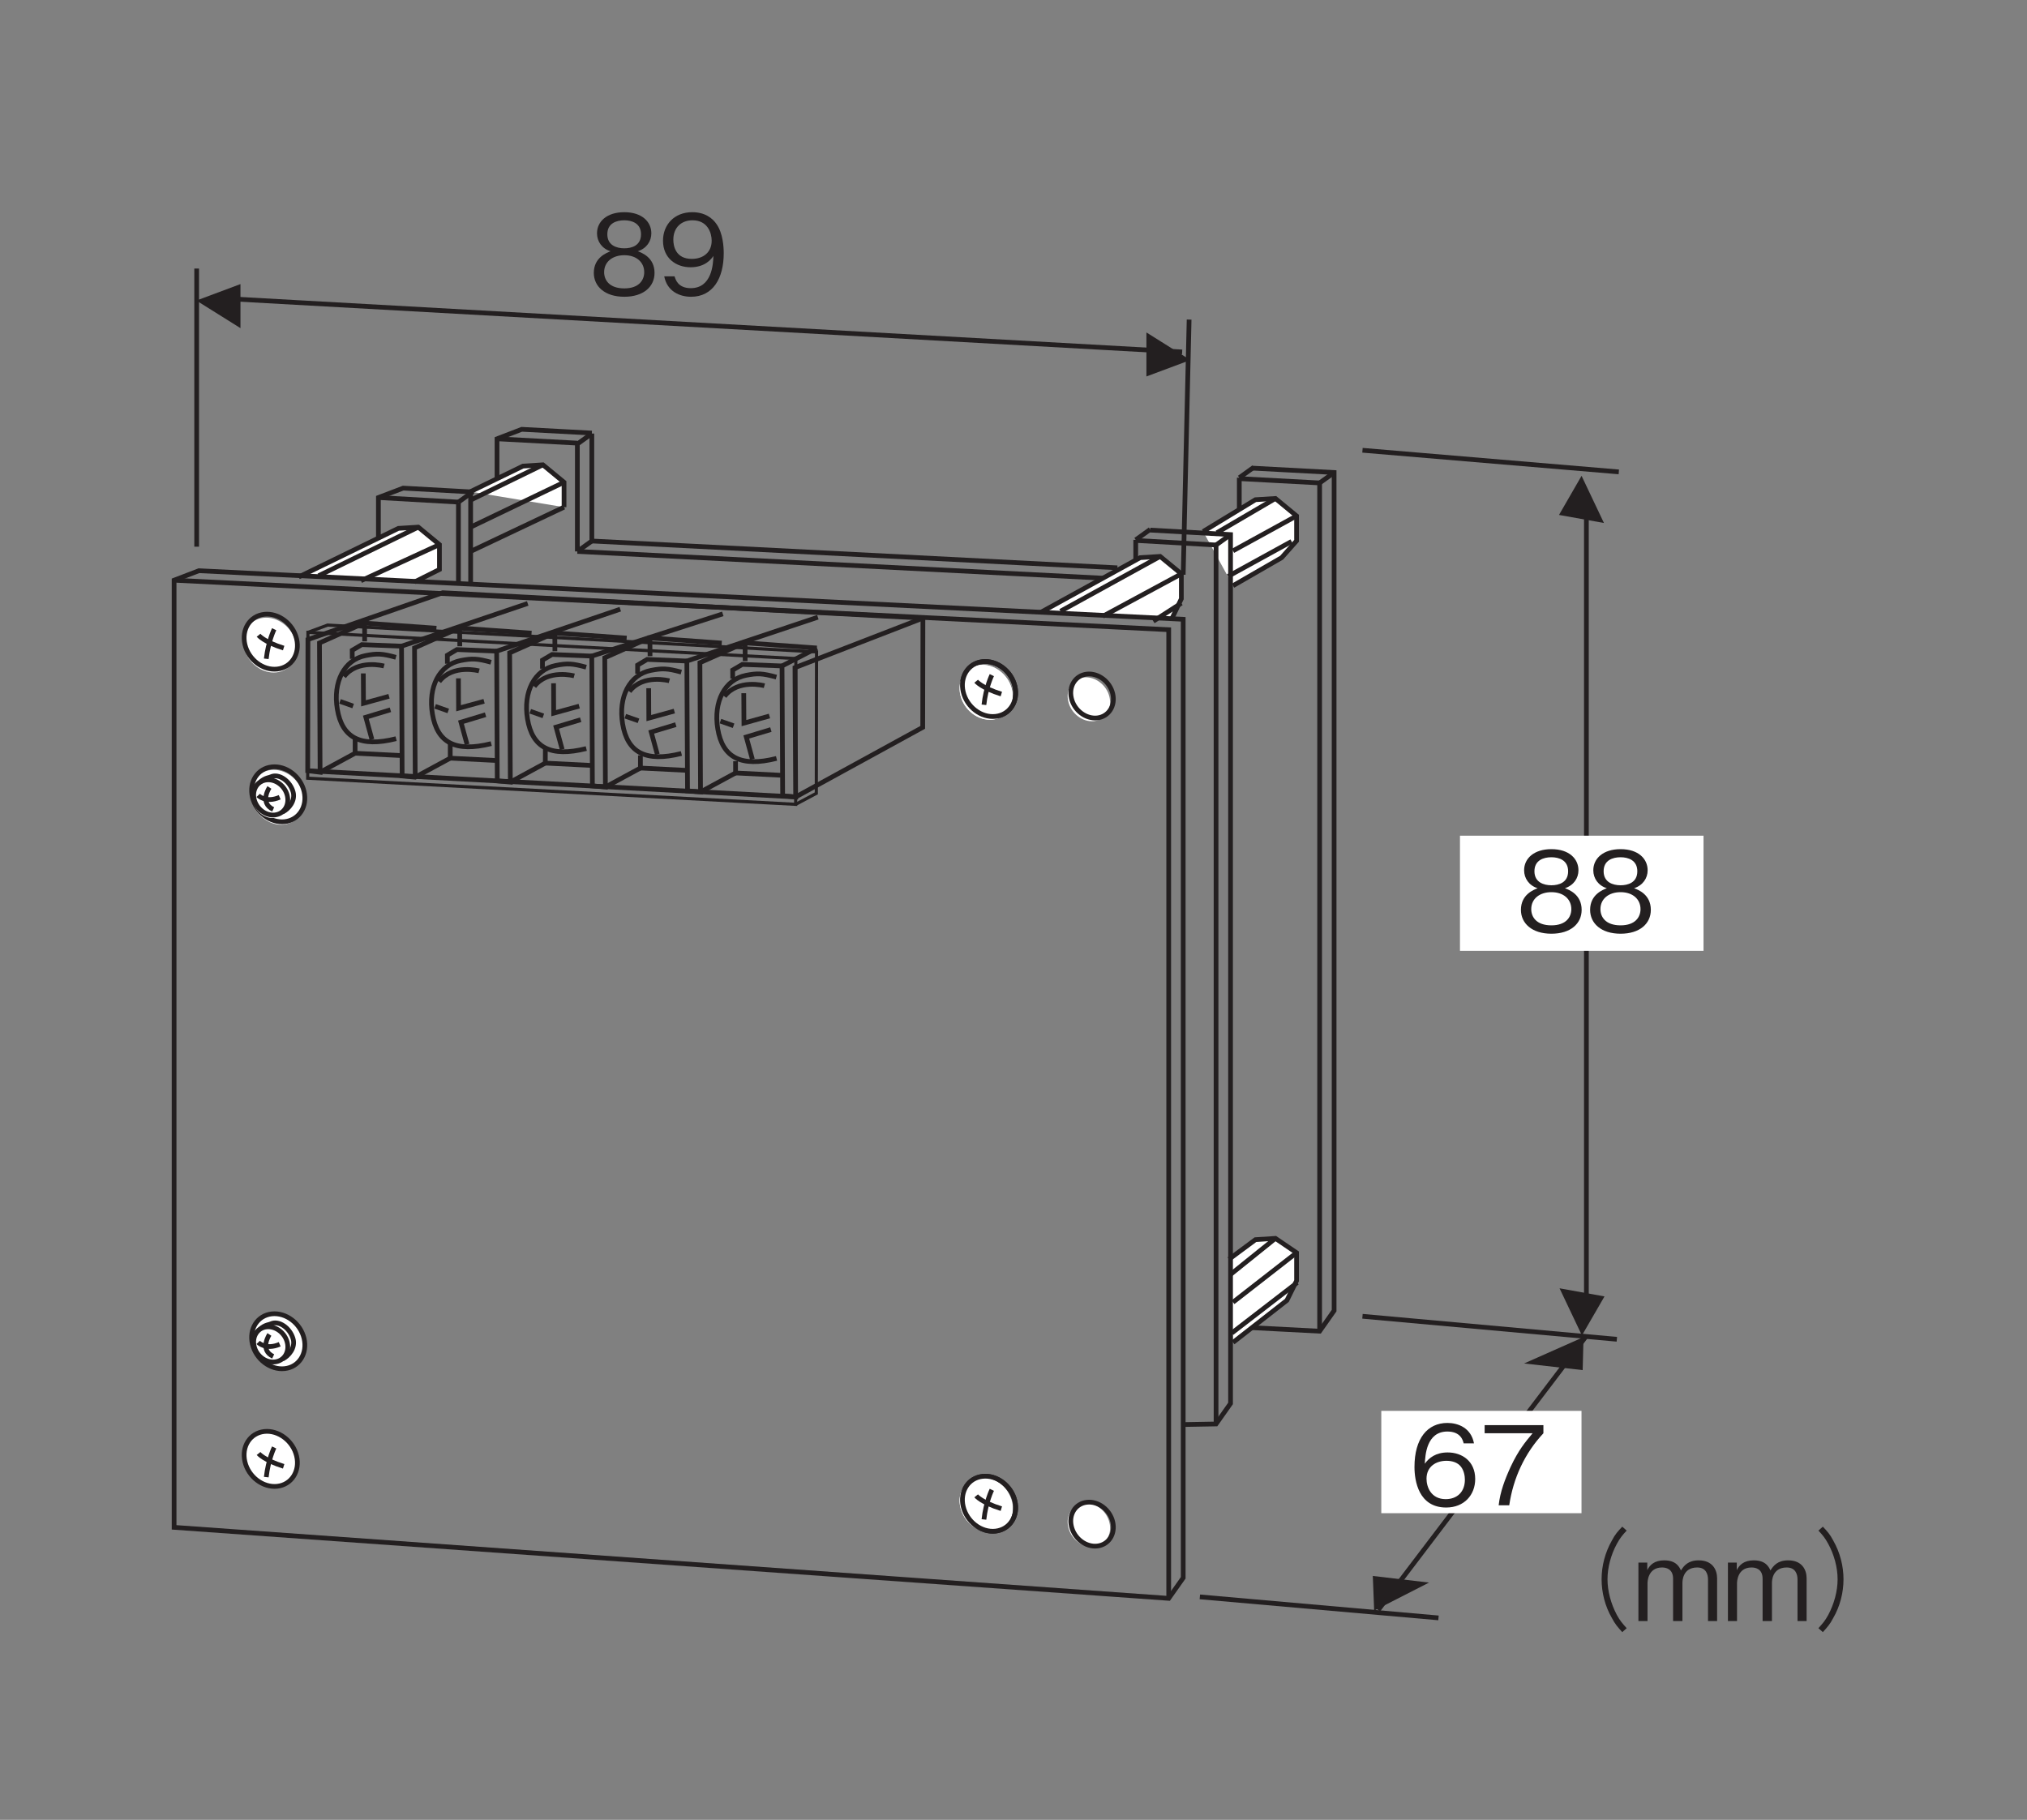 <?xml version="1.0" encoding="UTF-8"?>
<svg xmlns="http://www.w3.org/2000/svg" xmlns:xlink="http://www.w3.org/1999/xlink" width="128.81pt" height="115.66pt" viewBox="0 0 128.81 115.66" version="1.2">
<rect x="0" y="0" width="128.81" height="115.66" fill="#808080" stroke="none"/>
<defs>
<g>
<symbol overflow="visible" id="glyph0-0">
<path style="stroke:none;" d="M 0.703 0.844 L 6.281 0.844 L 6.281 -6.141 L 0.703 -6.141 Z M 3.5 -2.938 L 1.266 -5.797 L 5.719 -5.797 Z M 3.719 -2.656 L 5.938 -5.516 L 5.938 0.203 Z M 1.266 0.484 L 3.5 -2.375 L 5.719 0.484 Z M 1.047 -5.516 L 3.266 -2.656 L 1.047 0.203 Z M 1.047 -5.516 "/>
</symbol>
<symbol overflow="visible" id="glyph0-1">
<path style="stroke:none;" d="M 4.125 -1.375 C 4.125 -2.359 3.312 -2.656 3.062 -2.75 C 3.625 -2.938 3.922 -3.391 3.922 -3.891 C 3.922 -4.609 3.344 -5.234 2.203 -5.234 C 1.094 -5.234 0.469 -4.641 0.469 -3.891 C 0.469 -3.375 0.781 -2.922 1.328 -2.75 C 1.094 -2.656 0.266 -2.359 0.266 -1.375 C 0.266 -0.531 0.953 0.141 2.203 0.141 C 3.422 0.141 4.125 -0.5 4.125 -1.375 Z M 3.266 -3.828 C 3.266 -3.109 2.672 -2.938 2.203 -2.938 C 1.719 -2.938 1.125 -3.125 1.125 -3.828 C 1.125 -4.531 1.703 -4.719 2.203 -4.719 C 2.688 -4.719 3.266 -4.531 3.266 -3.828 Z M 3.469 -1.422 C 3.469 -0.922 3.141 -0.391 2.203 -0.391 C 1.25 -0.391 0.922 -0.922 0.922 -1.422 C 0.922 -2.078 1.453 -2.5 2.203 -2.5 C 2.984 -2.5 3.469 -2.047 3.469 -1.422 Z M 3.469 -1.422 "/>
</symbol>
<symbol overflow="visible" id="glyph0-2">
<path style="stroke:none;" d="M 4.125 -2.625 C 4.125 -3.016 4.078 -3.891 3.672 -4.469 C 3.422 -4.844 2.938 -5.234 2.125 -5.234 C 0.984 -5.234 0.266 -4.438 0.266 -3.422 C 0.266 -2.312 1.094 -1.734 2.016 -1.734 C 2.953 -1.734 3.344 -2.266 3.469 -2.453 C 3.453 -1.938 3.375 -0.406 2.031 -0.406 C 1.203 -0.406 1.062 -0.969 1 -1.156 L 0.344 -1.156 C 0.531 -0.188 1.344 0.141 2.047 0.141 C 3.438 0.141 4.125 -1.031 4.125 -2.625 Z M 3.359 -3.422 C 3.359 -2.688 2.828 -2.266 2.094 -2.266 C 1.094 -2.266 0.922 -3.047 0.922 -3.484 C 0.922 -4.266 1.438 -4.719 2.141 -4.719 C 3.109 -4.719 3.359 -3.906 3.359 -3.422 Z M 3.359 -3.422 "/>
</symbol>
<symbol overflow="visible" id="glyph0-3">
<path style="stroke:none;" d="M 4.125 -1.672 C 4.125 -2.797 3.297 -3.359 2.375 -3.359 C 1.625 -3.359 1.188 -3.016 0.922 -2.641 C 0.953 -3.156 1.016 -4.688 2.359 -4.688 C 3.188 -4.688 3.344 -4.141 3.391 -3.938 L 4.047 -3.938 C 3.859 -4.938 3.016 -5.234 2.359 -5.234 C 1.094 -5.234 0.266 -4.25 0.266 -2.438 C 0.266 -1.547 0.531 0.141 2.281 0.141 C 3.422 0.141 4.125 -0.656 4.125 -1.672 Z M 3.469 -1.625 C 3.469 -0.859 2.984 -0.391 2.25 -0.391 C 1.312 -0.391 1.031 -1.172 1.031 -1.688 C 1.031 -2.469 1.641 -2.828 2.297 -2.828 C 2.641 -2.828 3 -2.734 3.219 -2.453 C 3.422 -2.188 3.469 -1.844 3.469 -1.625 Z M 3.469 -1.625 "/>
</symbol>
<symbol overflow="visible" id="glyph0-4">
<path style="stroke:none;" d="M 4.062 -4.578 L 4.062 -5.094 L 0.328 -5.094 L 0.328 -4.578 L 3.375 -4.578 C 2.906 -4.016 2.484 -3.516 1.984 -2.453 C 1.625 -1.672 1.312 -0.859 1.219 0 L 1.891 0 C 2.141 -1.719 2.875 -3.312 4.062 -4.578 Z M 4.062 -4.578 "/>
</symbol>
<symbol overflow="visible" id="glyph0-5">
<path style="stroke:none;" d=""/>
</symbol>
<symbol overflow="visible" id="glyph0-6">
<path style="stroke:none;" d="M 6.297 -6 C 6.016 -5.703 5.844 -5.516 5.641 -5.125 C 5.203 -4.359 4.984 -3.5 4.984 -2.656 C 4.984 -1.812 5.203 -0.938 5.641 -0.188 C 5.844 0.203 6.016 0.391 6.297 0.703 L 6.578 0.453 C 6.312 0.156 6.156 -0.016 5.953 -0.391 C 5.578 -1.094 5.359 -1.906 5.359 -2.656 C 5.359 -3.406 5.578 -4.219 5.953 -4.906 C 6.156 -5.281 6.312 -5.469 6.578 -5.75 Z M 6.297 -6 "/>
</symbol>
<symbol overflow="visible" id="glyph0-7">
<path style="stroke:none;" d="M 5.344 0 L 5.344 -2.719 C 5.344 -3.25 5.062 -3.859 4.172 -3.859 C 3.5 -3.859 3.234 -3.516 3.047 -3.219 C 2.938 -3.453 2.734 -3.859 1.984 -3.859 C 1.359 -3.859 1.062 -3.562 0.906 -3.234 L 0.906 -3.719 L 0.344 -3.719 L 0.344 0 L 0.922 0 L 0.922 -2.406 C 0.922 -2.484 0.938 -3.406 1.844 -3.406 C 2.109 -3.406 2.547 -3.312 2.547 -2.688 L 2.547 0 L 3.141 0 L 3.141 -2.422 C 3.141 -2.516 3.141 -3.406 4.078 -3.406 C 4.656 -3.406 4.766 -2.953 4.766 -2.641 L 4.766 0 Z M 5.344 0 "/>
</symbol>
<symbol overflow="visible" id="glyph0-8">
<path style="stroke:none;" d="M 0.688 0.703 C 0.969 0.391 1.141 0.203 1.344 -0.188 C 1.781 -0.938 2 -1.812 2 -2.656 C 2 -3.5 1.781 -4.359 1.344 -5.125 C 1.141 -5.516 0.969 -5.703 0.688 -6 L 0.406 -5.75 C 0.672 -5.469 0.828 -5.281 1.031 -4.906 C 1.406 -4.219 1.625 -3.406 1.625 -2.656 C 1.625 -1.906 1.406 -1.094 1.031 -0.391 C 0.828 -0.016 0.672 0.156 0.406 0.453 Z M 0.688 0.703 "/>
</symbol>
</g>
</defs>
<g id="surface1">
<path style="fill-rule:nonzero;fill:rgb(100%,100%,100%);fill-opacity:1;stroke-width:3;stroke-linecap:butt;stroke-linejoin:miter;stroke:rgb(13.73%,12.16%,12.549%);stroke-opacity:1;stroke-miterlimit:4;" d="M 298.019 840.752 L 331.398 856.972 L 344.052 857.795 L 357.49 846.707 L 357.49 830.88 " transform="matrix(0.1,0,0,-0.1,0.094,115.321)"/>
<path style="fill:none;stroke-width:3;stroke-linecap:butt;stroke-linejoin:miter;stroke:rgb(13.73%,12.16%,12.549%);stroke-opacity:1;stroke-miterlimit:4;" d="M 786.599 849.606 L 786.599 829.391 " transform="matrix(0.1,0,0,-0.1,0.094,115.321)"/>
<path style="fill-rule:nonzero;fill:rgb(100%,100%,100%);fill-opacity:1;stroke-width:3;stroke-linecap:butt;stroke-linejoin:miter;stroke:rgb(13.73%,12.16%,12.549%);stroke-opacity:1;stroke-miterlimit:4;" d="M 786.599 849.606 L 795.806 856.227 " transform="matrix(0.1,0,0,-0.1,0.094,115.321)"/>
<path style="fill:none;stroke-width:3;stroke-linecap:butt;stroke-linejoin:miter;stroke:rgb(13.73%,12.16%,12.549%);stroke-opacity:1;stroke-miterlimit:4;" d="M 298.528 835.581 L 344.052 857.795 " transform="matrix(0.1,0,0,-0.1,0.094,115.321)"/>
<path style=" stroke:none;fill-rule:nonzero;fill:rgb(100%,100%,100%);fill-opacity:1;" d="M 17.566 42.734 C 18.469 42.637 19.02 41.777 18.793 40.82 C 18.566 39.863 17.648 39.168 16.746 39.266 C 15.84 39.367 15.293 40.223 15.52 41.184 C 15.746 42.141 16.66 42.836 17.566 42.734 "/>
<path style="fill:none;stroke-width:3;stroke-linecap:butt;stroke-linejoin:miter;stroke:rgb(13.73%,12.16%,12.549%);stroke-opacity:1;stroke-miterlimit:4;" d="M 175.237 728 C 184.287 728.979 189.811 737.598 187.539 747.197 C 185.267 756.795 176.06 763.769 167.01 762.789 C 157.921 761.771 152.436 753.191 154.708 743.553 C 156.981 733.955 166.148 726.981 175.237 728 Z M 175.237 728 " transform="matrix(0.1,0,0,-0.1,0.094,115.321)"/>
<path style=" stroke:none;fill-rule:nonzero;fill:rgb(100%,100%,100%);fill-opacity:1;" d="M 17.566 94.523 C 18.469 94.422 19.02 93.562 18.793 92.605 C 18.566 91.648 17.648 90.953 16.746 91.051 C 15.84 91.152 15.293 92.008 15.52 92.969 C 15.746 93.926 16.66 94.621 17.566 94.523 "/>
<path style="fill:none;stroke-width:3;stroke-linecap:butt;stroke-linejoin:miter;stroke:rgb(13.73%,12.16%,12.549%);stroke-opacity:1;stroke-miterlimit:4;" d="M 175.237 208.587 C 184.287 209.606 189.811 218.225 187.539 227.823 C 185.267 237.421 176.06 244.395 167.01 243.416 C 157.921 242.397 152.436 233.817 154.708 224.18 C 156.981 214.581 166.148 207.608 175.237 208.587 Z M 175.237 208.587 " transform="matrix(0.1,0,0,-0.1,0.094,115.321)"/>
<path style=" stroke:none;fill-rule:nonzero;fill:rgb(100%,100%,100%);fill-opacity:1;" d="M 18.039 52.406 C 18.941 52.305 19.492 51.449 19.266 50.488 C 19.039 49.531 18.125 48.836 17.219 48.938 C 16.316 49.035 15.766 49.895 15.992 50.852 C 16.219 51.809 17.137 52.504 18.039 52.406 "/>
<path style="fill:none;stroke-width:3;stroke-linecap:butt;stroke-linejoin:miter;stroke:rgb(13.73%,12.16%,12.549%);stroke-opacity:1;stroke-miterlimit:4;" d="M 179.978 630.997 C 189.028 632.016 194.552 640.595 192.279 650.233 C 190.007 659.831 180.84 666.805 171.75 665.786 C 162.7 664.807 157.176 656.188 159.449 646.59 C 161.721 636.991 170.928 630.018 179.978 630.997 Z M 179.978 630.997 " transform="matrix(0.1,0,0,-0.1,0.094,115.321)"/>
<path style=" stroke:none;fill-rule:nonzero;fill:rgb(100%,100%,100%);fill-opacity:1;" d="M 63.078 45.734 C 63.98 45.637 64.531 44.777 64.305 43.82 C 64.078 42.859 63.16 42.168 62.258 42.266 C 61.352 42.367 60.805 43.223 61.031 44.184 C 61.258 45.141 62.172 45.836 63.078 45.734 "/>
<path style="fill:none;stroke-width:3;stroke-linecap:butt;stroke-linejoin:miter;stroke:rgb(13.73%,12.16%,12.549%);stroke-opacity:1;stroke-miterlimit:4;" d="M 631.692 697.912 C 640.742 698.891 646.266 707.51 643.994 717.109 C 641.722 726.746 632.515 733.681 623.465 732.701 C 614.376 731.683 608.891 723.103 611.163 713.465 C 613.436 703.867 622.603 696.893 631.692 697.912 Z M 631.692 697.912 " transform="matrix(0.1,0,0,-0.1,0.094,115.321)"/>
<path style=" stroke:none;fill-rule:nonzero;fill:rgb(100%,100%,100%);fill-opacity:1;" d="M 63.078 97.363 C 63.98 97.262 64.531 96.406 64.305 95.449 C 64.078 94.488 63.16 93.793 62.258 93.895 C 61.352 93.992 60.805 94.852 61.031 95.809 C 61.258 96.766 62.172 97.465 63.078 97.363 "/>
<path style="fill:none;stroke-width:3;stroke-linecap:butt;stroke-linejoin:miter;stroke:rgb(13.73%,12.16%,12.549%);stroke-opacity:1;stroke-miterlimit:4;" d="M 631.692 180.105 C 640.742 181.124 646.266 189.703 643.994 199.302 C 641.722 208.94 632.515 215.913 623.465 214.895 C 614.376 213.915 608.891 205.296 611.163 195.698 C 613.436 186.099 622.603 179.086 631.692 180.105 Z M 631.692 180.105 " transform="matrix(0.1,0,0,-0.1,0.094,115.321)"/>
<path style=" stroke:none;fill-rule:nonzero;fill:rgb(100%,100%,100%);fill-opacity:1;" d="M 63.078 45.734 C 63.98 45.637 64.531 44.777 64.305 43.82 C 64.078 42.859 63.16 42.168 62.258 42.266 C 61.352 42.367 60.805 43.223 61.031 44.184 C 61.258 45.141 62.172 45.836 63.078 45.734 "/>
<path style="fill:none;stroke-width:3;stroke-linecap:butt;stroke-linejoin:miter;stroke:rgb(13.73%,12.16%,12.549%);stroke-opacity:1;stroke-miterlimit:4;" d="M 631.692 697.912 C 640.742 698.891 646.266 707.51 643.994 717.109 C 641.722 726.746 632.515 733.681 623.465 732.701 C 614.376 731.683 608.891 723.103 611.163 713.465 C 613.436 703.867 622.603 696.893 631.692 697.912 Z M 631.692 697.912 " transform="matrix(0.1,0,0,-0.1,0.094,115.321)"/>
<path style=" stroke:none;fill-rule:nonzero;fill:rgb(100%,100%,100%);fill-opacity:1;" d="M 63.078 97.363 C 63.98 97.262 64.531 96.406 64.305 95.449 C 64.078 94.488 63.16 93.793 62.258 93.895 C 61.352 93.992 60.805 94.852 61.031 95.809 C 61.258 96.766 62.172 97.465 63.078 97.363 "/>
<path style="fill:none;stroke-width:3;stroke-linecap:butt;stroke-linejoin:miter;stroke:rgb(13.73%,12.16%,12.549%);stroke-opacity:1;stroke-miterlimit:4;" d="M 631.692 180.105 C 640.742 181.124 646.266 189.703 643.994 199.302 C 641.722 208.94 632.515 215.913 623.465 214.895 C 614.376 213.915 608.891 205.296 611.163 195.698 C 613.436 186.099 622.603 179.086 631.692 180.105 Z M 631.692 180.105 " transform="matrix(0.1,0,0,-0.1,0.094,115.321)"/>
<path style="fill:none;stroke-width:3;stroke-linecap:butt;stroke-linejoin:miter;stroke:rgb(13.73%,12.16%,12.549%);stroke-opacity:1;stroke-miterlimit:4;" d="M 124.032 982.535 L 124.032 805.767 " transform="matrix(0.1,0,0,-0.1,0.094,115.321)"/>
<path style="fill:none;stroke-width:3;stroke-linecap:butt;stroke-linejoin:miter;stroke:rgb(13.73%,12.16%,12.549%);stroke-opacity:1;stroke-miterlimit:4;" d="M 754.709 950.096 L 750.948 787.941 " transform="matrix(0.1,0,0,-0.1,0.094,115.321)"/>
<path style="fill:none;stroke-width:3;stroke-linecap:butt;stroke-linejoin:miter;stroke:rgb(13.73%,12.16%,12.549%);stroke-opacity:1;stroke-miterlimit:4;" d="M 135.041 963.887 L 750.282 929.528 " transform="matrix(0.1,0,0,-0.1,0.094,115.321)"/>
<path style=" stroke:none;fill-rule:nonzero;fill:rgb(13.73%,12.16%,12.549%);fill-opacity:1;" d="M 75.648 22.883 L 72.852 21.129 L 72.852 23.926 L 75.648 22.883 "/>
<path style=" stroke:none;fill-rule:nonzero;fill:rgb(13.73%,12.16%,12.549%);fill-opacity:1;" d="M 12.48 19.102 L 15.281 20.855 L 15.281 18.055 L 12.48 19.102 "/>
<g style="fill:rgb(13.73%,12.16%,12.549%);fill-opacity:1;">
  <use xlink:href="#glyph0-1" x="37.469" y="18.72"/>
  <use xlink:href="#glyph0-2" x="41.866" y="18.72"/>
</g>
<path style=" stroke:none;fill-rule:nonzero;fill:rgb(13.73%,12.16%,12.549%);fill-opacity:1;" d="M 100.574 87.078 L 100.629 84.98 L 96.852 86.656 L 100.574 87.078 "/>
<path style=" stroke:none;fill-rule:nonzero;fill:rgb(13.73%,12.16%,12.549%);fill-opacity:1;" d="M 101.926 33.238 L 100.504 30.242 L 99.07 32.727 L 101.926 33.238 "/>
<path style=" stroke:none;fill-rule:nonzero;fill:rgb(13.73%,12.16%,12.549%);fill-opacity:1;" d="M 87.238 100.16 L 87.324 102.363 L 90.812 100.582 L 87.238 100.16 "/>
<path style="fill:none;stroke-width:3;stroke-linecap:butt;stroke-linejoin:miter;stroke:rgb(13.73%,12.16%,12.549%);stroke-opacity:1;stroke-miterlimit:4;" d="M 1007.168 315.071 L 1007.168 837.697 " transform="matrix(0.1,0,0,-0.1,0.094,115.321)"/>
<path style=" stroke:none;fill-rule:nonzero;fill:rgb(13.73%,12.16%,12.549%);fill-opacity:1;" d="M 99.105 81.879 L 100.527 84.875 L 101.961 82.395 L 99.105 81.879 "/>
<path style="fill:none;stroke-width:3;stroke-linecap:butt;stroke-linejoin:miter;stroke:rgb(13.73%,12.16%,12.549%);stroke-opacity:1;stroke-miterlimit:4;" d="M 761.526 138.303 L 913.181 124.943 " transform="matrix(0.1,0,0,-0.1,0.094,115.321)"/>
<path style="fill:none;stroke-width:3;stroke-linecap:butt;stroke-linejoin:miter;stroke:rgb(13.73%,12.16%,12.549%);stroke-opacity:1;stroke-miterlimit:4;" d="M 864.876 316.638 L 1026.521 302.025 " transform="matrix(0.1,0,0,-0.1,0.094,115.321)"/>
<path style="fill:none;stroke-width:3;stroke-linecap:butt;stroke-linejoin:miter;stroke:rgb(13.73%,12.16%,12.549%);stroke-opacity:1;stroke-miterlimit:4;" d="M 864.876 867.04 L 1027.775 853.289 " transform="matrix(0.1,0,0,-0.1,0.094,115.321)"/>
<path style=" stroke:none;fill-rule:nonzero;fill:rgb(100%,100%,100%);fill-opacity:1;" d="M 92.777 60.43 L 108.254 60.43 L 108.254 53.113 L 92.777 53.113 Z M 92.777 60.43 "/>
<g style="fill:rgb(13.73%,12.16%,12.549%);fill-opacity:1;">
  <use xlink:href="#glyph0-1" x="96.384" y="59.202"/>
  <use xlink:href="#glyph0-1" x="100.781" y="59.202"/>
</g>
<path style="fill:none;stroke-width:3;stroke-linecap:butt;stroke-linejoin:miter;stroke:rgb(13.73%,12.16%,12.549%);stroke-opacity:1;stroke-miterlimit:4;" d="M 1006.502 303.279 L 874.866 129.958 " transform="matrix(0.1,0,0,-0.1,0.094,115.321)"/>
<path style=" stroke:none;fill-rule:nonzero;fill:rgb(100%,100%,100%);fill-opacity:1;" d="M 87.777 96.172 L 100.5 96.172 L 100.5 89.668 L 87.777 89.668 Z M 87.777 96.172 "/>
<g style="fill:rgb(13.73%,12.16%,12.549%);fill-opacity:1;">
  <use xlink:href="#glyph0-3" x="89.62" y="95.67"/>
  <use xlink:href="#glyph0-4" x="94.017" y="95.67"/>
</g>
<g style="fill:rgb(13.73%,12.16%,12.549%);fill-opacity:1;">
  <use xlink:href="#glyph0-5" x="94.469" y="103.028"/>
  <use xlink:href="#glyph0-6" x="96.793" y="103.028"/>
  <use xlink:href="#glyph0-7" x="103.773" y="103.028"/>
  <use xlink:href="#glyph0-7" x="109.461" y="103.028"/>
  <use xlink:href="#glyph0-8" x="115.149" y="103.028"/>
</g>
<path style="fill:none;stroke-width:3;stroke-linecap:butt;stroke-linejoin:miter;stroke:rgb(13.73%,12.16%,12.549%);stroke-opacity:1;stroke-miterlimit:4;" d="M 795.023 855.679 L 846.854 852.897 L 846.854 320.242 L 837.647 307.157 L 784.21 309.939 " transform="matrix(0.1,0,0,-0.1,0.094,115.321)"/>
<path style="fill:none;stroke-width:3;stroke-linecap:butt;stroke-linejoin:miter;stroke:rgb(13.73%,12.16%,12.549%);stroke-opacity:1;stroke-miterlimit:4;" d="M 314.904 849.606 L 314.904 874.327 L 330.614 880.361 L 375.159 877.971 " transform="matrix(0.1,0,0,-0.1,0.094,115.321)"/>
<path style="fill:none;stroke-width:3;stroke-linecap:butt;stroke-linejoin:miter;stroke:rgb(13.73%,12.16%,12.549%);stroke-opacity:1;stroke-miterlimit:4;" d="M 314.904 874.327 L 365.952 871.585 " transform="matrix(0.1,0,0,-0.1,0.094,115.321)"/>
<path style="fill:none;stroke-width:3;stroke-linecap:butt;stroke-linejoin:miter;stroke:rgb(13.73%,12.16%,12.549%);stroke-opacity:1;stroke-miterlimit:4;" d="M 504.679 646.707 L 585.424 690.938 L 585.541 760.36 L 280.428 776.502 L 194.747 746.766 L 194.591 663.357 L 202.465 662.417 L 202.074 744.572 L 230.32 757.187 " transform="matrix(0.1,0,0,-0.1,0.094,115.321)"/>
<path style="fill:none;stroke-width:3;stroke-linecap:butt;stroke-linejoin:miter;stroke:rgb(13.73%,12.16%,12.549%);stroke-opacity:1;stroke-miterlimit:4;" d="M 285.169 671.35 L 262.916 659.283 L 254.61 660.027 L 254.219 742.535 L 334.415 769.685 " transform="matrix(0.1,0,0,-0.1,0.094,115.321)"/>
<path style="fill:none;stroke-width:3;stroke-linecap:butt;stroke-linejoin:miter;stroke:rgb(13.73%,12.16%,12.549%);stroke-opacity:1;stroke-miterlimit:4;" d="M 345.58 668.215 L 323.367 656.149 " transform="matrix(0.1,0,0,-0.1,0.094,115.321)"/>
<path style="fill:none;stroke-width:3;stroke-linecap:butt;stroke-linejoin:miter;stroke:rgb(13.73%,12.16%,12.549%);stroke-opacity:1;stroke-miterlimit:4;" d="M 406.031 665.081 L 383.778 653.015 " transform="matrix(0.1,0,0,-0.1,0.094,115.321)"/>
<path style="fill:none;stroke-width:3;stroke-linecap:butt;stroke-linejoin:miter;stroke:rgb(13.73%,12.16%,12.549%);stroke-opacity:1;stroke-miterlimit:4;" d="M 466.481 661.947 L 444.229 649.88 " transform="matrix(0.1,0,0,-0.1,0.094,115.321)"/>
<path style="fill:none;stroke-width:3;stroke-linecap:butt;stroke-linejoin:miter;stroke:rgb(13.73%,12.16%,12.549%);stroke-opacity:1;stroke-miterlimit:4;" d="M 254.219 742.535 L 228.988 743.514 L 222.877 739.91 L 222.916 734.464 " transform="matrix(0.1,0,0,-0.1,0.094,115.321)"/>
<path style="fill:none;stroke-width:3;stroke-linecap:butt;stroke-linejoin:miter;stroke:rgb(13.73%,12.16%,12.549%);stroke-opacity:1;stroke-miterlimit:4;" d="M 224.718 683.416 L 224.718 674.484 L 253.435 673.034 " transform="matrix(0.1,0,0,-0.1,0.094,115.321)"/>
<path style="fill:none;stroke-width:3;stroke-linecap:butt;stroke-linejoin:miter;stroke:rgb(13.73%,12.16%,12.549%);stroke-opacity:1;stroke-miterlimit:4;" d="M 250.654 735.444 C 241.799 737.873 238.626 737.99 231.339 736.541 C 217.745 733.916 210.536 719.694 213.396 702.574 C 216.413 684.317 227.97 678.01 250.771 683.73 " transform="matrix(0.1,0,0,-0.1,0.094,115.321)"/>
<path style="fill:none;stroke-width:3;stroke-linecap:butt;stroke-linejoin:miter;stroke:rgb(13.73%,12.16%,12.549%);stroke-opacity:1;stroke-miterlimit:4;" d="M 223.464 704.494 L 215.12 707.432 " transform="matrix(0.1,0,0,-0.1,0.094,115.321)"/>
<path style="fill:none;stroke-width:3;stroke-linecap:butt;stroke-linejoin:miter;stroke:rgb(13.73%,12.16%,12.549%);stroke-opacity:1;stroke-miterlimit:4;" d="M 247.167 702.104 L 231.535 697.363 L 235.414 683.22 " transform="matrix(0.1,0,0,-0.1,0.094,115.321)"/>
<path style="fill:none;stroke-width:3;stroke-linecap:butt;stroke-linejoin:miter;stroke:rgb(13.73%,12.16%,12.549%);stroke-opacity:1;stroke-miterlimit:4;" d="M 229.929 725.218 L 230.046 706.217 L 246.266 710.684 " transform="matrix(0.1,0,0,-0.1,0.094,115.321)"/>
<path style="fill:none;stroke-width:3;stroke-linecap:butt;stroke-linejoin:miter;stroke:rgb(13.73%,12.16%,12.549%);stroke-opacity:1;stroke-miterlimit:4;" d="M 217.666 723.181 C 226.403 734.503 243.092 729.92 243.092 729.92 " transform="matrix(0.1,0,0,-0.1,0.094,115.321)"/>
<path style="fill:none;stroke-width:3;stroke-linecap:butt;stroke-linejoin:miter;stroke:rgb(13.73%,12.16%,12.549%);stroke-opacity:1;stroke-miterlimit:4;" d="M 230.791 745.591 L 230.751 757.187 L 276.393 753.935 " transform="matrix(0.1,0,0,-0.1,0.094,115.321)"/>
<path style="fill:none;stroke-width:3;stroke-linecap:butt;stroke-linejoin:miter;stroke:rgb(13.73%,12.16%,12.549%);stroke-opacity:1;stroke-miterlimit:4;" d="M 291.241 742.456 L 291.163 754.053 L 336.844 750.801 " transform="matrix(0.1,0,0,-0.1,0.094,115.321)"/>
<path style="fill:none;stroke-width:3;stroke-linecap:butt;stroke-linejoin:miter;stroke:rgb(13.73%,12.16%,12.549%);stroke-opacity:1;stroke-miterlimit:4;" d="M 351.692 739.322 L 351.614 750.919 L 397.294 747.667 " transform="matrix(0.1,0,0,-0.1,0.094,115.321)"/>
<path style="fill:none;stroke-width:3;stroke-linecap:butt;stroke-linejoin:miter;stroke:rgb(13.73%,12.16%,12.549%);stroke-opacity:1;stroke-miterlimit:4;" d="M 412.142 736.188 L 412.064 747.785 L 457.706 744.494 " transform="matrix(0.1,0,0,-0.1,0.094,115.321)"/>
<path style="fill:none;stroke-width:3;stroke-linecap:butt;stroke-linejoin:miter;stroke:rgb(13.73%,12.16%,12.549%);stroke-opacity:1;stroke-miterlimit:4;" d="M 472.593 733.054 L 472.515 744.65 L 518.156 741.359 " transform="matrix(0.1,0,0,-0.1,0.094,115.321)"/>
<path style="fill:none;stroke-width:3;stroke-linecap:butt;stroke-linejoin:miter;stroke:rgb(13.73%,12.16%,12.549%);stroke-opacity:1;stroke-miterlimit:4;" d="M 290.771 754.053 L 262.485 741.438 L 262.916 659.283 " transform="matrix(0.1,0,0,-0.1,0.094,115.321)"/>
<path style="fill:none;stroke-width:3;stroke-linecap:butt;stroke-linejoin:miter;stroke:rgb(13.73%,12.16%,12.549%);stroke-opacity:1;stroke-miterlimit:4;" d="M 393.22 766.041 L 314.669 739.361 L 315.061 656.893 L 323.367 656.149 L 322.936 738.304 L 351.222 750.919 " transform="matrix(0.1,0,0,-0.1,0.094,115.321)"/>
<path style="fill:none;stroke-width:3;stroke-linecap:butt;stroke-linejoin:miter;stroke:rgb(13.73%,12.16%,12.549%);stroke-opacity:1;stroke-miterlimit:4;" d="M 314.669 739.361 L 289.439 740.38 L 283.327 736.776 L 283.367 731.369 " transform="matrix(0.1,0,0,-0.1,0.094,115.321)"/>
<path style="fill:none;stroke-width:3;stroke-linecap:butt;stroke-linejoin:miter;stroke:rgb(13.73%,12.16%,12.549%);stroke-opacity:1;stroke-miterlimit:4;" d="M 285.169 681.301 L 285.169 671.35 L 313.886 669.9 " transform="matrix(0.1,0,0,-0.1,0.094,115.321)"/>
<path style="fill:none;stroke-width:3;stroke-linecap:butt;stroke-linejoin:miter;stroke:rgb(13.73%,12.16%,12.549%);stroke-opacity:1;stroke-miterlimit:4;" d="M 311.104 732.31 C 302.25 734.739 299.077 734.817 291.79 733.406 C 278.234 730.742 270.987 716.56 273.847 699.44 C 276.863 681.183 288.42 674.876 311.222 680.595 " transform="matrix(0.1,0,0,-0.1,0.094,115.321)"/>
<path style="fill:none;stroke-width:3;stroke-linecap:butt;stroke-linejoin:miter;stroke:rgb(13.73%,12.16%,12.549%);stroke-opacity:1;stroke-miterlimit:4;" d="M 283.915 701.359 L 275.57 704.298 " transform="matrix(0.1,0,0,-0.1,0.094,115.321)"/>
<path style="fill:none;stroke-width:3;stroke-linecap:butt;stroke-linejoin:miter;stroke:rgb(13.73%,12.16%,12.549%);stroke-opacity:1;stroke-miterlimit:4;" d="M 307.617 698.97 L 291.986 694.229 L 295.864 680.086 " transform="matrix(0.1,0,0,-0.1,0.094,115.321)"/>
<path style="fill:none;stroke-width:3;stroke-linecap:butt;stroke-linejoin:miter;stroke:rgb(13.73%,12.16%,12.549%);stroke-opacity:1;stroke-miterlimit:4;" d="M 290.379 722.084 L 290.458 703.083 L 306.677 707.51 " transform="matrix(0.1,0,0,-0.1,0.094,115.321)"/>
<path style="fill:none;stroke-width:3;stroke-linecap:butt;stroke-linejoin:miter;stroke:rgb(13.73%,12.16%,12.549%);stroke-opacity:1;stroke-miterlimit:4;" d="M 278.117 720.008 C 286.853 731.369 303.504 726.825 303.504 726.825 " transform="matrix(0.1,0,0,-0.1,0.094,115.321)"/>
<path style="fill:none;stroke-width:3;stroke-linecap:butt;stroke-linejoin:miter;stroke:rgb(13.73%,12.16%,12.549%);stroke-opacity:1;stroke-miterlimit:4;" d="M 458.372 763.064 L 375.12 736.227 L 375.512 653.72 L 383.778 653.015 L 383.386 735.169 L 411.672 747.785 " transform="matrix(0.1,0,0,-0.1,0.094,115.321)"/>
<path style="fill:none;stroke-width:3;stroke-linecap:butt;stroke-linejoin:miter;stroke:rgb(13.73%,12.16%,12.549%);stroke-opacity:1;stroke-miterlimit:4;" d="M 375.12 736.227 L 349.89 737.246 L 343.778 733.642 L 343.778 728.196 " transform="matrix(0.1,0,0,-0.1,0.094,115.321)"/>
<path style="fill:none;stroke-width:3;stroke-linecap:butt;stroke-linejoin:miter;stroke:rgb(13.73%,12.16%,12.549%);stroke-opacity:1;stroke-miterlimit:4;" d="M 345.619 678.362 L 345.58 668.215 L 374.336 666.766 " transform="matrix(0.1,0,0,-0.1,0.094,115.321)"/>
<path style="fill:none;stroke-width:3;stroke-linecap:butt;stroke-linejoin:miter;stroke:rgb(13.73%,12.16%,12.549%);stroke-opacity:1;stroke-miterlimit:4;" d="M 371.555 729.175 C 362.662 731.604 359.527 731.722 352.24 730.272 C 338.646 727.608 331.437 713.426 334.258 696.306 C 337.314 678.049 348.871 671.741 371.633 677.461 " transform="matrix(0.1,0,0,-0.1,0.094,115.321)"/>
<path style="fill:none;stroke-width:3;stroke-linecap:butt;stroke-linejoin:miter;stroke:rgb(13.73%,12.16%,12.549%);stroke-opacity:1;stroke-miterlimit:4;" d="M 344.327 698.225 L 336.021 701.164 " transform="matrix(0.1,0,0,-0.1,0.094,115.321)"/>
<path style="fill:none;stroke-width:3;stroke-linecap:butt;stroke-linejoin:miter;stroke:rgb(13.73%,12.16%,12.549%);stroke-opacity:1;stroke-miterlimit:4;" d="M 368.068 695.796 L 352.436 691.095 L 356.315 676.913 " transform="matrix(0.1,0,0,-0.1,0.094,115.321)"/>
<path style="fill:none;stroke-width:3;stroke-linecap:butt;stroke-linejoin:miter;stroke:rgb(13.73%,12.16%,12.549%);stroke-opacity:1;stroke-miterlimit:4;" d="M 350.83 718.95 L 350.908 699.949 L 367.128 704.415 " transform="matrix(0.1,0,0,-0.1,0.094,115.321)"/>
<path style="fill:none;stroke-width:3;stroke-linecap:butt;stroke-linejoin:miter;stroke:rgb(13.73%,12.16%,12.549%);stroke-opacity:1;stroke-miterlimit:4;" d="M 338.567 716.913 C 347.304 728.235 363.954 723.651 363.954 723.651 " transform="matrix(0.1,0,0,-0.1,0.094,115.321)"/>
<path style="fill:none;stroke-width:3;stroke-linecap:butt;stroke-linejoin:miter;stroke:rgb(13.73%,12.16%,12.549%);stroke-opacity:1;stroke-miterlimit:4;" d="M 518.783 760.948 L 435.531 733.093 L 435.962 650.586 L 444.229 649.88 L 443.837 732.035 L 472.084 744.611 " transform="matrix(0.1,0,0,-0.1,0.094,115.321)"/>
<path style="fill:none;stroke-width:3;stroke-linecap:butt;stroke-linejoin:miter;stroke:rgb(13.73%,12.16%,12.549%);stroke-opacity:1;stroke-miterlimit:4;" d="M 435.531 733.093 L 410.301 734.112 L 404.229 730.507 L 404.229 725.062 " transform="matrix(0.1,0,0,-0.1,0.094,115.321)"/>
<path style="fill:none;stroke-width:3;stroke-linecap:butt;stroke-linejoin:miter;stroke:rgb(13.73%,12.16%,12.549%);stroke-opacity:1;stroke-miterlimit:4;" d="M 406.031 673.113 L 406.031 665.081 L 434.748 663.632 " transform="matrix(0.1,0,0,-0.1,0.094,115.321)"/>
<path style="fill:none;stroke-width:3;stroke-linecap:butt;stroke-linejoin:miter;stroke:rgb(13.73%,12.16%,12.549%);stroke-opacity:1;stroke-miterlimit:4;" d="M 432.005 726.041 C 423.112 728.47 419.978 728.548 412.691 727.138 C 399.096 724.474 391.888 710.292 394.709 693.171 C 397.725 674.915 409.322 668.568 432.084 674.327 " transform="matrix(0.1,0,0,-0.1,0.094,115.321)"/>
<path style="fill:none;stroke-width:3;stroke-linecap:butt;stroke-linejoin:miter;stroke:rgb(13.73%,12.16%,12.549%);stroke-opacity:1;stroke-miterlimit:4;" d="M 404.816 695.091 L 396.432 698.029 " transform="matrix(0.1,0,0,-0.1,0.094,115.321)"/>
<path style="fill:none;stroke-width:3;stroke-linecap:butt;stroke-linejoin:miter;stroke:rgb(13.73%,12.16%,12.549%);stroke-opacity:1;stroke-miterlimit:4;" d="M 428.519 692.662 L 412.887 687.961 L 416.765 673.779 " transform="matrix(0.1,0,0,-0.1,0.094,115.321)"/>
<path style="fill:none;stroke-width:3;stroke-linecap:butt;stroke-linejoin:miter;stroke:rgb(13.73%,12.16%,12.549%);stroke-opacity:1;stroke-miterlimit:4;" d="M 411.281 715.816 L 411.359 696.815 L 427.578 701.281 " transform="matrix(0.1,0,0,-0.1,0.094,115.321)"/>
<path style="fill:none;stroke-width:3;stroke-linecap:butt;stroke-linejoin:miter;stroke:rgb(13.73%,12.16%,12.549%);stroke-opacity:1;stroke-miterlimit:4;" d="M 399.018 713.739 C 407.715 725.101 424.405 720.517 424.405 720.517 " transform="matrix(0.1,0,0,-0.1,0.094,115.321)"/>
<path style="fill:none;stroke-width:3;stroke-linecap:butt;stroke-linejoin:miter;stroke:rgb(13.73%,12.16%,12.549%);stroke-opacity:1;stroke-miterlimit:4;" d="M 518.156 741.359 L 496.021 729.959 L 496.413 647.451 L 504.679 646.707 L 504.248 728.901 L 585.541 760.36 " transform="matrix(0.1,0,0,-0.1,0.094,115.321)"/>
<path style="fill:none;stroke-width:3;stroke-linecap:butt;stroke-linejoin:miter;stroke:rgb(13.73%,12.16%,12.549%);stroke-opacity:1;stroke-miterlimit:4;" d="M 496.021 729.959 L 470.791 730.938 L 464.64 727.334 L 464.679 721.928 " transform="matrix(0.1,0,0,-0.1,0.094,115.321)"/>
<path style="fill:none;stroke-width:3;stroke-linecap:butt;stroke-linejoin:miter;stroke:rgb(13.73%,12.16%,12.549%);stroke-opacity:1;stroke-miterlimit:4;" d="M 466.481 669.43 L 466.481 661.947 L 495.198 660.497 " transform="matrix(0.1,0,0,-0.1,0.094,115.321)"/>
<path style="fill:none;stroke-width:3;stroke-linecap:butt;stroke-linejoin:miter;stroke:rgb(13.73%,12.16%,12.549%);stroke-opacity:1;stroke-miterlimit:4;" d="M 492.417 722.868 C 483.563 725.297 480.429 725.414 473.142 724.004 C 459.547 721.34 452.338 707.158 455.159 690.037 C 458.176 671.781 469.772 665.434 492.534 671.193 " transform="matrix(0.1,0,0,-0.1,0.094,115.321)"/>
<path style="fill:none;stroke-width:3;stroke-linecap:butt;stroke-linejoin:miter;stroke:rgb(13.73%,12.16%,12.549%);stroke-opacity:1;stroke-miterlimit:4;" d="M 465.228 691.957 L 456.883 694.895 " transform="matrix(0.1,0,0,-0.1,0.094,115.321)"/>
<path style="fill:none;stroke-width:3;stroke-linecap:butt;stroke-linejoin:miter;stroke:rgb(13.73%,12.16%,12.549%);stroke-opacity:1;stroke-miterlimit:4;" d="M 488.93 689.528 L 473.298 684.827 L 477.177 670.644 " transform="matrix(0.1,0,0,-0.1,0.094,115.321)"/>
<path style="fill:none;stroke-width:3;stroke-linecap:butt;stroke-linejoin:miter;stroke:rgb(13.73%,12.16%,12.549%);stroke-opacity:1;stroke-miterlimit:4;" d="M 471.692 712.642 L 471.81 693.641 L 488.029 698.147 " transform="matrix(0.1,0,0,-0.1,0.094,115.321)"/>
<path style="fill:none;stroke-width:3;stroke-linecap:butt;stroke-linejoin:miter;stroke:rgb(13.73%,12.16%,12.549%);stroke-opacity:1;stroke-miterlimit:4;" d="M 459.43 710.605 C 468.166 721.967 484.816 717.383 484.816 717.383 " transform="matrix(0.1,0,0,-0.1,0.094,115.321)"/>
<path style="fill:none;stroke-width:3;stroke-linecap:butt;stroke-linejoin:miter;stroke:rgb(13.73%,12.16%,12.549%);stroke-opacity:1;stroke-miterlimit:4;" d="M 202.465 662.417 L 224.718 674.484 " transform="matrix(0.1,0,0,-0.1,0.094,115.321)"/>
<path style="fill-rule:nonzero;fill:rgb(100%,100%,100%);fill-opacity:1;stroke-width:3;stroke-linecap:butt;stroke-linejoin:miter;stroke:rgb(13.73%,12.16%,12.549%);stroke-opacity:1;stroke-miterlimit:4;" d="M 194.591 663.357 L 504.679 646.707 " transform="matrix(0.1,0,0,-0.1,0.094,115.321)"/>
<path style="fill:none;stroke-width:2;stroke-linecap:butt;stroke-linejoin:miter;stroke:rgb(13.73%,12.16%,12.549%);stroke-opacity:1;stroke-miterlimit:4;" d="M 504.679 642.006 L 194.591 658.617 L 194.747 751.311 L 504.797 734.66 Z M 504.679 642.006 " transform="matrix(0.1,0,0,-0.1,0.094,115.321)"/>
<path style="fill:none;stroke-width:2;stroke-linecap:butt;stroke-linejoin:miter;stroke:rgb(13.73%,12.16%,12.549%);stroke-opacity:1;stroke-miterlimit:4;" d="M 194.747 751.311 L 207.245 755.933 L 517.96 738.891 L 517.804 648.979 L 504.679 642.006 " transform="matrix(0.1,0,0,-0.1,0.094,115.321)"/>
<path style=" stroke:none;fill-rule:nonzero;fill:rgb(100%,100%,100%);fill-opacity:1;" d="M 69.523 45.832 C 70.246 45.75 70.684 45.066 70.504 44.297 C 70.324 43.531 69.59 42.977 68.867 43.055 C 68.145 43.137 67.703 43.82 67.887 44.59 C 68.066 45.355 68.801 45.91 69.523 45.832 "/>
<path style="fill:none;stroke-width:3;stroke-linecap:butt;stroke-linejoin:miter;stroke:rgb(13.73%,12.16%,12.549%);stroke-opacity:1;stroke-miterlimit:4;" d="M 696.335 696.932 C 703.583 697.755 707.971 704.611 706.168 712.329 C 704.366 720.008 697.001 725.571 689.753 724.787 C 682.505 723.965 678.078 717.109 679.92 709.391 C 681.722 701.712 689.087 696.149 696.335 696.932 Z M 696.335 696.932 " transform="matrix(0.1,0,0,-0.1,0.094,115.321)"/>
<path style=" stroke:none;fill-rule:nonzero;fill:rgb(100%,100%,100%);fill-opacity:1;" d="M 69.523 98.309 C 70.246 98.23 70.684 97.543 70.504 96.777 C 70.324 96.012 69.59 95.453 68.867 95.535 C 68.145 95.613 67.703 96.301 67.887 97.066 C 68.066 97.832 68.801 98.391 69.523 98.309 "/>
<path style="fill:none;stroke-width:3;stroke-linecap:butt;stroke-linejoin:miter;stroke:rgb(13.73%,12.16%,12.549%);stroke-opacity:1;stroke-miterlimit:4;" d="M 696.335 170.624 C 703.583 171.408 707.971 178.303 706.168 185.982 C 704.366 193.66 697.001 199.263 689.753 198.44 C 682.505 197.656 678.078 190.761 679.92 183.083 C 681.722 175.404 689.087 169.801 696.335 170.624 Z M 696.335 170.624 " transform="matrix(0.1,0,0,-0.1,0.094,115.321)"/>
<path style="fill-rule:nonzero;fill:rgb(100%,100%,100%);fill-opacity:1;stroke-width:3;stroke-linecap:butt;stroke-linejoin:miter;stroke:rgb(13.73%,12.16%,12.549%);stroke-opacity:1;stroke-miterlimit:4;" d="M 178.567 637.109 C 182.485 638.989 186.951 644.239 185.306 649.959 C 183.347 656.893 176.217 661.829 171.241 659.518 C 169.204 658.578 167.088 659.244 161.956 653.916 " transform="matrix(0.1,0,0,-0.1,0.094,115.321)"/>
<path style=" stroke:none;fill-rule:nonzero;fill:rgb(100%,100%,100%);fill-opacity:1;" d="M 17.418 51.98 C 17.996 51.914 18.348 51.367 18.203 50.754 C 18.059 50.141 17.469 49.695 16.891 49.762 C 16.312 49.824 15.961 50.371 16.105 50.984 C 16.25 51.598 16.836 52.047 17.418 51.98 "/>
<path style="fill:none;stroke-width:3;stroke-linecap:butt;stroke-linejoin:miter;stroke:rgb(13.73%,12.16%,12.549%);stroke-opacity:1;stroke-miterlimit:4;" d="M 173.748 635.267 C 179.547 635.933 183.073 641.418 181.623 647.569 C 180.174 653.72 174.258 658.186 168.459 657.52 C 162.661 656.893 159.135 651.408 160.585 645.257 C 162.034 639.107 167.911 634.601 173.748 635.267 Z M 173.748 635.267 " transform="matrix(0.1,0,0,-0.1,0.094,115.321)"/>
<path style="fill:none;stroke-width:3;stroke-linecap:butt;stroke-linejoin:miter;stroke:rgb(13.73%,12.16%,12.549%);stroke-opacity:1;stroke-miterlimit:4;" d="M 170.262 652.74 C 170.262 652.74 163.719 642.946 172.651 638.793 " transform="matrix(0.1,0,0,-0.1,0.094,115.321)"/>
<path style="fill:none;stroke-width:3;stroke-linecap:butt;stroke-linejoin:miter;stroke:rgb(13.73%,12.16%,12.549%);stroke-opacity:1;stroke-miterlimit:4;" d="M 163.131 647.686 C 163.131 647.686 167.872 642.633 176.804 646.511 " transform="matrix(0.1,0,0,-0.1,0.094,115.321)"/>
<path style="fill:none;stroke-width:3;stroke-linecap:butt;stroke-linejoin:miter;stroke:rgb(13.73%,12.16%,12.549%);stroke-opacity:1;stroke-miterlimit:4;" d="M 173.278 753.309 C 173.278 753.309 169.478 745.473 168.264 734.503 " transform="matrix(0.1,0,0,-0.1,0.094,115.321)"/>
<path style="fill:none;stroke-width:3;stroke-linecap:butt;stroke-linejoin:miter;stroke:rgb(13.73%,12.16%,12.549%);stroke-opacity:1;stroke-miterlimit:4;" d="M 163.366 749.469 C 163.366 749.469 166.814 745.199 179.312 741.32 " transform="matrix(0.1,0,0,-0.1,0.094,115.321)"/>
<path style="fill:none;stroke-width:3;stroke-linecap:butt;stroke-linejoin:miter;stroke:rgb(13.73%,12.16%,12.549%);stroke-opacity:1;stroke-miterlimit:4;" d="M 173.278 233.269 C 173.278 233.269 169.478 225.433 168.264 214.424 " transform="matrix(0.1,0,0,-0.1,0.094,115.321)"/>
<path style="fill:none;stroke-width:3;stroke-linecap:butt;stroke-linejoin:miter;stroke:rgb(13.73%,12.16%,12.549%);stroke-opacity:1;stroke-miterlimit:4;" d="M 163.366 229.429 C 163.366 229.429 166.814 225.159 179.312 221.28 " transform="matrix(0.1,0,0,-0.1,0.094,115.321)"/>
<path style="fill:none;stroke-width:3;stroke-linecap:butt;stroke-linejoin:miter;stroke:rgb(13.73%,12.16%,12.549%);stroke-opacity:1;stroke-miterlimit:4;" d="M 629.342 206.354 C 629.342 206.354 625.502 198.518 624.327 187.51 " transform="matrix(0.1,0,0,-0.1,0.094,115.321)"/>
<path style="fill:none;stroke-width:3;stroke-linecap:butt;stroke-linejoin:miter;stroke:rgb(13.73%,12.16%,12.549%);stroke-opacity:1;stroke-miterlimit:4;" d="M 619.391 202.514 C 619.391 202.514 622.877 198.244 635.375 194.366 " transform="matrix(0.1,0,0,-0.1,0.094,115.321)"/>
<path style="fill:none;stroke-width:3;stroke-linecap:butt;stroke-linejoin:miter;stroke:rgb(13.73%,12.16%,12.549%);stroke-opacity:1;stroke-miterlimit:4;" d="M 629.342 724.121 C 629.342 724.121 625.502 716.247 624.327 705.277 " transform="matrix(0.1,0,0,-0.1,0.094,115.321)"/>
<path style="fill:none;stroke-width:3;stroke-linecap:butt;stroke-linejoin:miter;stroke:rgb(13.73%,12.16%,12.549%);stroke-opacity:1;stroke-miterlimit:4;" d="M 619.391 720.243 C 619.391 720.243 622.877 715.973 635.375 712.094 " transform="matrix(0.1,0,0,-0.1,0.094,115.321)"/>
<path style=" stroke:none;fill-rule:nonzero;fill:rgb(100%,100%,100%);fill-opacity:1;" d="M 18.039 87.066 C 18.941 86.969 19.492 86.109 19.266 85.152 C 19.039 84.195 18.125 83.5 17.219 83.598 C 16.316 83.699 15.766 84.555 15.992 85.516 C 16.219 86.473 17.137 87.168 18.039 87.066 "/>
<path style="fill:none;stroke-width:3;stroke-linecap:butt;stroke-linejoin:miter;stroke:rgb(13.73%,12.16%,12.549%);stroke-opacity:1;stroke-miterlimit:4;" d="M 179.978 283.376 C 189.028 284.356 194.552 292.975 192.279 302.573 C 190.007 312.172 180.84 319.145 171.75 318.166 C 162.7 317.147 157.176 308.568 159.449 298.93 C 161.721 289.331 170.928 282.358 179.978 283.376 Z M 179.978 283.376 " transform="matrix(0.1,0,0,-0.1,0.094,115.321)"/>
<path style="fill-rule:nonzero;fill:rgb(100%,100%,100%);fill-opacity:1;stroke-width:3;stroke-linecap:butt;stroke-linejoin:miter;stroke:rgb(13.73%,12.16%,12.549%);stroke-opacity:1;stroke-miterlimit:4;" d="M 178.567 289.449 C 182.485 291.369 186.951 296.579 185.306 302.338 C 183.347 309.234 176.217 314.209 171.241 311.858 C 169.204 310.918 167.088 311.623 161.956 306.295 " transform="matrix(0.1,0,0,-0.1,0.094,115.321)"/>
<path style=" stroke:none;fill-rule:nonzero;fill:rgb(100%,100%,100%);fill-opacity:1;" d="M 17.418 86.641 C 17.996 86.578 18.348 86.031 18.203 85.418 C 18.059 84.805 17.469 84.359 16.891 84.422 C 16.312 84.484 15.961 85.035 16.105 85.648 C 16.25 86.262 16.836 86.707 17.418 86.641 "/>
<path style="fill:none;stroke-width:3;stroke-linecap:butt;stroke-linejoin:miter;stroke:rgb(13.73%,12.16%,12.549%);stroke-opacity:1;stroke-miterlimit:4;" d="M 173.748 287.647 C 179.547 288.274 183.073 293.758 181.623 299.909 C 180.174 306.06 174.258 310.526 168.459 309.9 C 162.661 309.273 159.135 303.749 160.585 297.598 C 162.034 291.447 167.911 286.981 173.748 287.647 Z M 173.748 287.647 " transform="matrix(0.1,0,0,-0.1,0.094,115.321)"/>
<path style="fill:none;stroke-width:3;stroke-linecap:butt;stroke-linejoin:miter;stroke:rgb(13.73%,12.16%,12.549%);stroke-opacity:1;stroke-miterlimit:4;" d="M 170.262 305.081 C 170.262 305.081 163.719 295.286 172.651 291.134 " transform="matrix(0.1,0,0,-0.1,0.094,115.321)"/>
<path style="fill:none;stroke-width:3;stroke-linecap:butt;stroke-linejoin:miter;stroke:rgb(13.73%,12.16%,12.549%);stroke-opacity:1;stroke-miterlimit:4;" d="M 163.131 300.027 C 163.131 300.027 167.872 295.012 176.804 298.852 " transform="matrix(0.1,0,0,-0.1,0.094,115.321)"/>
<path style="fill-rule:nonzero;fill:rgb(100%,100%,100%);fill-opacity:1;stroke-width:3;stroke-linecap:butt;stroke-linejoin:miter;stroke:rgb(13.73%,12.16%,12.549%);stroke-opacity:1;stroke-miterlimit:4;" d="M 763.602 815.405 L 796.864 835.62 L 809.557 836.404 L 822.995 825.316 L 822.995 809.489 L 813.514 798.793 L 782.603 780.968 " transform="matrix(0.1,0,0,-0.1,0.094,115.321)"/>
<path style="fill:none;stroke-width:3;stroke-linecap:butt;stroke-linejoin:miter;stroke:rgb(13.73%,12.16%,12.549%);stroke-opacity:1;stroke-miterlimit:4;" d="M 772.339 814.621 L 809.557 836.404 " transform="matrix(0.1,0,0,-0.1,0.094,115.321)"/>
<path style="fill:none;stroke-width:3;stroke-linecap:butt;stroke-linejoin:miter;stroke:rgb(13.73%,12.16%,12.549%);stroke-opacity:1;stroke-miterlimit:4;" d="M 782.603 803.142 L 822.995 825.316 " transform="matrix(0.1,0,0,-0.1,0.094,115.321)"/>
<path style="fill-rule:nonzero;fill:rgb(100%,100%,100%);fill-opacity:1;stroke-width:3;stroke-linecap:butt;stroke-linejoin:miter;stroke:rgb(13.73%,12.16%,12.549%);stroke-opacity:1;stroke-miterlimit:4;" d="M 660.292 763.965 L 723.641 798.793 L 736.296 799.577 L 749.773 788.49 L 749.773 772.662 L 743.544 759.616 " transform="matrix(0.1,0,0,-0.1,0.094,115.321)"/>
<path style="fill:none;stroke-width:3;stroke-linecap:butt;stroke-linejoin:miter;stroke:rgb(13.73%,12.16%,12.549%);stroke-opacity:1;stroke-miterlimit:4;" d="M 672.985 764.748 L 736.296 799.577 " transform="matrix(0.1,0,0,-0.1,0.094,115.321)"/>
<path style="fill:none;stroke-width:3;stroke-linecap:butt;stroke-linejoin:miter;stroke:rgb(13.73%,12.16%,12.549%);stroke-opacity:1;stroke-miterlimit:4;" d="M 699.9 761.575 L 749.773 788.49 " transform="matrix(0.1,0,0,-0.1,0.094,115.321)"/>
<path style="fill:none;stroke-width:3;stroke-linecap:butt;stroke-linejoin:miter;stroke:rgb(13.73%,12.16%,12.549%);stroke-opacity:1;stroke-miterlimit:4;" d="M 731.947 758.402 L 749.773 769.881 " transform="matrix(0.1,0,0,-0.1,0.094,115.321)"/>
<path style="fill:none;stroke-width:3;stroke-linecap:butt;stroke-linejoin:miter;stroke:rgb(13.73%,12.16%,12.549%);stroke-opacity:1;stroke-miterlimit:4;" d="M 779.469 786.923 L 819.822 809.097 " transform="matrix(0.1,0,0,-0.1,0.094,115.321)"/>
<path style="fill-rule:nonzero;fill:rgb(100%,100%,100%);fill-opacity:1;stroke-width:3;stroke-linecap:butt;stroke-linejoin:miter;stroke:rgb(13.73%,12.16%,12.549%);stroke-opacity:1;stroke-miterlimit:4;" d="M 780.057 352.877 L 796.864 365.335 L 809.557 366.158 L 822.995 357.03 L 822.995 339.243 L 816.844 326.746 L 782.603 300.027 " transform="matrix(0.1,0,0,-0.1,0.094,115.321)"/>
<path style="fill:none;stroke-width:3;stroke-linecap:butt;stroke-linejoin:miter;stroke:rgb(13.73%,12.16%,12.549%);stroke-opacity:1;stroke-miterlimit:4;" d="M 781.232 343.396 L 809.557 366.158 " transform="matrix(0.1,0,0,-0.1,0.094,115.321)"/>
<path style="fill:none;stroke-width:3;stroke-linecap:butt;stroke-linejoin:miter;stroke:rgb(13.73%,12.16%,12.549%);stroke-opacity:1;stroke-miterlimit:4;" d="M 782.603 325.57 L 822.995 357.03 " transform="matrix(0.1,0,0,-0.1,0.094,115.321)"/>
<path style="fill:none;stroke-width:3;stroke-linecap:butt;stroke-linejoin:miter;stroke:rgb(13.73%,12.16%,12.549%);stroke-opacity:1;stroke-miterlimit:4;" d="M 781.82 305.982 L 823.387 338.029 " transform="matrix(0.1,0,0,-0.1,0.094,115.321)"/>
<path style="fill:none;stroke-width:3;stroke-linecap:butt;stroke-linejoin:miter;stroke:rgb(13.73%,12.16%,12.549%);stroke-opacity:1;stroke-miterlimit:4;" d="M 720.781 809.724 L 771.83 806.825 L 771.83 248.195 " transform="matrix(0.1,0,0,-0.1,0.094,115.321)"/>
<path style="fill:none;stroke-width:3;stroke-linecap:butt;stroke-linejoin:miter;stroke:rgb(13.73%,12.16%,12.549%);stroke-opacity:1;stroke-miterlimit:4;" d="M 239.527 836.991 L 290.379 834.092 " transform="matrix(0.1,0,0,-0.1,0.094,115.321)"/>
<path style="fill:none;stroke-width:3;stroke-linecap:butt;stroke-linejoin:miter;stroke:rgb(13.73%,12.16%,12.549%);stroke-opacity:1;stroke-miterlimit:4;" d="M 729.988 816.306 L 781.036 813.446 L 781.036 261.241 L 771.83 248.195 L 749.773 247.803 " transform="matrix(0.1,0,0,-0.1,0.094,115.321)"/>
<path style="fill:none;stroke-width:3;stroke-linecap:butt;stroke-linejoin:miter;stroke:rgb(13.73%,12.16%,12.549%);stroke-opacity:1;stroke-miterlimit:4;" d="M 239.527 786.531 L 239.527 836.991 L 255.276 842.985 L 298.097 840.596 " transform="matrix(0.1,0,0,-0.1,0.094,115.321)"/>
<path style="fill-rule:nonzero;fill:rgb(100%,100%,100%);fill-opacity:1;stroke-width:3;stroke-linecap:butt;stroke-linejoin:miter;stroke:rgb(13.73%,12.16%,12.549%);stroke-opacity:1;stroke-miterlimit:4;" d="M 771.83 806.825 L 781.036 813.446 " transform="matrix(0.1,0,0,-0.1,0.094,115.321)"/>
<path style="fill-rule:nonzero;fill:rgb(100%,100%,100%);fill-opacity:1;stroke-width:3;stroke-linecap:butt;stroke-linejoin:miter;stroke:rgb(13.73%,12.16%,12.549%);stroke-opacity:1;stroke-miterlimit:4;" d="M 837.647 846.276 L 846.854 852.897 " transform="matrix(0.1,0,0,-0.1,0.094,115.321)"/>
<path style="fill:none;stroke-width:3;stroke-linecap:butt;stroke-linejoin:miter;stroke:rgb(13.73%,12.16%,12.549%);stroke-opacity:1;stroke-miterlimit:4;" d="M 109.693 784.455 L 741.741 752.995 L 741.741 137.363 " transform="matrix(0.1,0,0,-0.1,0.094,115.321)"/>
<path style="fill-rule:nonzero;fill:rgb(100%,100%,100%);fill-opacity:1;stroke-width:3;stroke-linecap:butt;stroke-linejoin:miter;stroke:rgb(13.73%,12.16%,12.549%);stroke-opacity:1;stroke-miterlimit:4;" d="M 188.871 786.531 L 252.221 817.403 L 264.875 818.186 L 278.313 807.099 L 278.313 791.271 L 262.485 783.358 " transform="matrix(0.1,0,0,-0.1,0.094,115.321)"/>
<path style="fill:none;stroke-width:3;stroke-linecap:butt;stroke-linejoin:miter;stroke:rgb(13.73%,12.16%,12.549%);stroke-opacity:1;stroke-miterlimit:4;" d="M 201.525 787.314 L 264.875 818.186 " transform="matrix(0.1,0,0,-0.1,0.094,115.321)"/>
<path style="fill:none;stroke-width:3;stroke-linecap:butt;stroke-linejoin:miter;stroke:rgb(13.73%,12.16%,12.549%);stroke-opacity:1;stroke-miterlimit:4;" d="M 228.44 784.141 L 278.313 807.099 " transform="matrix(0.1,0,0,-0.1,0.094,115.321)"/>
<path style="fill:none;stroke-width:3;stroke-linecap:butt;stroke-linejoin:miter;stroke:rgb(13.73%,12.16%,12.549%);stroke-opacity:1;stroke-miterlimit:4;" d="M 750.948 759.616 L 750.948 150.409 L 741.741 137.363 L 109.693 182.495 L 109.693 784.455 L 125.443 790.488 Z M 750.948 759.616 " transform="matrix(0.1,0,0,-0.1,0.094,115.321)"/>
<path style="fill:none;stroke-width:3;stroke-linecap:butt;stroke-linejoin:miter;stroke:rgb(13.73%,12.16%,12.549%);stroke-opacity:1;stroke-miterlimit:4;" d="M 290.379 834.092 L 290.379 782.339 " transform="matrix(0.1,0,0,-0.1,0.094,115.321)"/>
<path style="fill:none;stroke-width:3;stroke-linecap:butt;stroke-linejoin:miter;stroke:rgb(13.73%,12.16%,12.549%);stroke-opacity:1;stroke-miterlimit:4;" d="M 720.781 810.116 L 720.781 797.226 " transform="matrix(0.1,0,0,-0.1,0.094,115.321)"/>
<path style="fill-rule:nonzero;fill:rgb(100%,100%,100%);fill-opacity:1;stroke-width:3;stroke-linecap:butt;stroke-linejoin:miter;stroke:rgb(13.73%,12.16%,12.549%);stroke-opacity:1;stroke-miterlimit:4;" d="M 290.379 834.092 L 299.586 840.713 " transform="matrix(0.1,0,0,-0.1,0.094,115.321)"/>
<path style="fill:none;stroke-width:3;stroke-linecap:butt;stroke-linejoin:miter;stroke:rgb(13.73%,12.16%,12.549%);stroke-opacity:1;stroke-miterlimit:4;" d="M 298.136 840.752 L 298.136 781.869 " transform="matrix(0.1,0,0,-0.1,0.094,115.321)"/>
<path style="fill-rule:nonzero;fill:rgb(100%,100%,100%);fill-opacity:1;stroke-width:3;stroke-linecap:butt;stroke-linejoin:miter;stroke:rgb(13.73%,12.16%,12.549%);stroke-opacity:1;stroke-miterlimit:4;" d="M 720.781 810.116 L 729.988 816.737 " transform="matrix(0.1,0,0,-0.1,0.094,115.321)"/>
<path style="fill:none;stroke-width:3;stroke-linecap:butt;stroke-linejoin:miter;stroke:rgb(13.73%,12.16%,12.549%);stroke-opacity:1;stroke-miterlimit:4;" d="M 357.49 830.88 L 298.097 802.75 " transform="matrix(0.1,0,0,-0.1,0.094,115.321)"/>
<path style="fill:none;stroke-width:3;stroke-linecap:butt;stroke-linejoin:miter;stroke:rgb(13.73%,12.16%,12.549%);stroke-opacity:1;stroke-miterlimit:4;" d="M 357.49 846.707 L 298.097 818.186 " transform="matrix(0.1,0,0,-0.1,0.094,115.321)"/>
<path style="fill:none;stroke-width:3;stroke-linecap:butt;stroke-linejoin:miter;stroke:rgb(13.73%,12.16%,12.549%);stroke-opacity:1;stroke-miterlimit:4;" d="M 365.952 871.036 L 365.952 802.75 " transform="matrix(0.1,0,0,-0.1,0.094,115.321)"/>
<path style="fill:none;stroke-width:3;stroke-linecap:butt;stroke-linejoin:miter;stroke:rgb(13.73%,12.16%,12.549%);stroke-opacity:1;stroke-miterlimit:4;" d="M 365.952 802.75 L 699.9 785.747 " transform="matrix(0.1,0,0,-0.1,0.094,115.321)"/>
<path style="fill-rule:nonzero;fill:rgb(100%,100%,100%);fill-opacity:1;stroke-width:3;stroke-linecap:butt;stroke-linejoin:miter;stroke:rgb(13.73%,12.16%,12.549%);stroke-opacity:1;stroke-miterlimit:4;" d="M 365.952 802.75 L 375.159 809.371 " transform="matrix(0.1,0,0,-0.1,0.094,115.321)"/>
<path style="fill-rule:nonzero;fill:rgb(100%,100%,100%);fill-opacity:1;stroke-width:3;stroke-linecap:butt;stroke-linejoin:miter;stroke:rgb(13.73%,12.16%,12.549%);stroke-opacity:1;stroke-miterlimit:4;" d="M 365.952 871.036 L 375.159 877.657 " transform="matrix(0.1,0,0,-0.1,0.094,115.321)"/>
<path style="fill:none;stroke-width:3;stroke-linecap:butt;stroke-linejoin:miter;stroke:rgb(13.73%,12.16%,12.549%);stroke-opacity:1;stroke-miterlimit:4;" d="M 786.599 849.019 L 837.647 846.276 L 837.647 307.157 " transform="matrix(0.1,0,0,-0.1,0.094,115.321)"/>
<path style="fill:none;stroke-width:3;stroke-linecap:butt;stroke-linejoin:miter;stroke:rgb(13.73%,12.16%,12.549%);stroke-opacity:1;stroke-miterlimit:4;" d="M 375.159 809.371 L 375.159 877.657 " transform="matrix(0.1,0,0,-0.1,0.094,115.321)"/>
<path style="fill:none;stroke-width:3;stroke-linecap:butt;stroke-linejoin:miter;stroke:rgb(13.73%,12.16%,12.549%);stroke-opacity:1;stroke-miterlimit:4;" d="M 375.159 809.371 L 709.107 792.329 " transform="matrix(0.1,0,0,-0.1,0.094,115.321)"/>
</g>
</svg>
